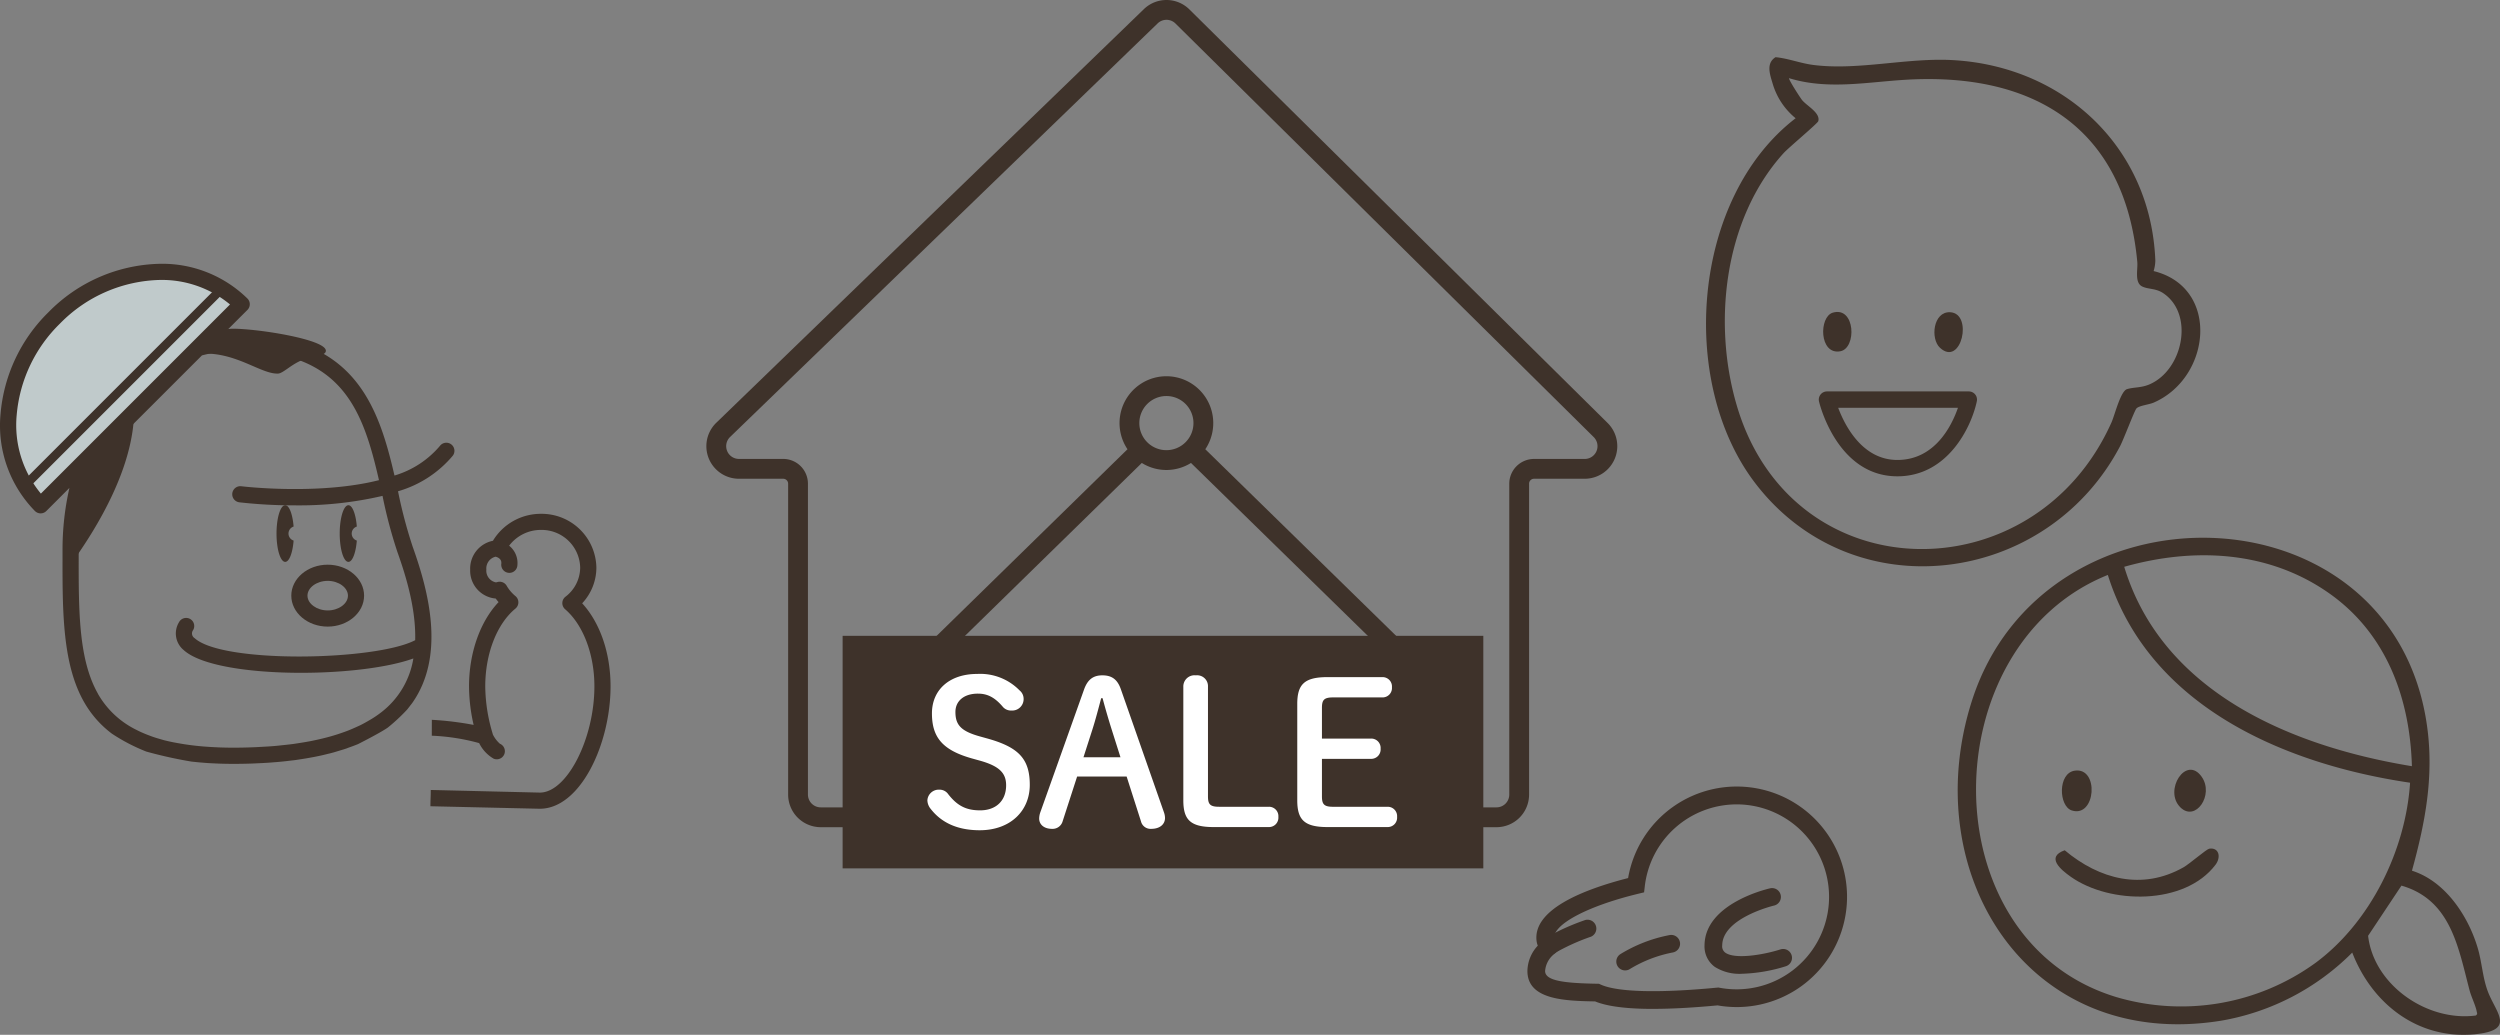<svg xmlns="http://www.w3.org/2000/svg" width="501.414" height="207.546"><rect width="100%" height="100%" fill="#808080" stroke="none"/><defs><clipPath id="a"><path fill="none" d="M0 0h501.414v207.546H0z" data-name="長方形 552"/></clipPath><clipPath id="b"><path fill="none" d="M0 0h94.213v31.346H0z" data-name="長方形 555"/></clipPath></defs><g clip-path="url(#a)"><path fill="#c0cacb" d="M10.891 63.752C-.25 74.883-1.476 91.715 8.151 101.34l40.323-40.323c-9.631-9.626-26.451-8.4-37.586 2.735" data-name="パス 707"/><path fill="#3e322a" d="m5.493 98.126-1.235-1.235 39.438-39.438 1.235 1.235Z" data-name="線 168"/><path fill="#3e322a" d="M17.322 92.166a51.8 51.8 0 0 0-3.165 18.125v2.933c5.643-7.766 12.585-19.575 12.745-30.633Z" data-name="パス 708"/><path fill="#3e322a" d="M65.724 113.257c-4.025 0-7.3 2.784-7.3 6.21s3.281 6.209 7.3 6.209 7.3-2.784 7.3-6.209-3.278-6.21-7.3-6.21m0 9.174c-2.2 0-4.056-1.358-4.056-2.965s1.858-2.967 4.059-2.967 4.06 1.361 4.06 2.969-1.86 2.965-4.06 2.965" data-name="パス 709"/><path fill="#3e322a" d="M60.555 72.245c2.113-.86 4.8-.775 4.8-1.9 0-2.272-13.569-4.418-18.687-4.418a8.35 8.35 0 0 0-7.54 5.116c7.673-1 13.064 4.071 16.662 3.881.978-.051 2.591-1.8 4.768-2.684" data-name="パス 710"/><path fill="#3e322a" d="M69.878 101.331c-.959 0-1.744 2.544-1.744 5.682s.778 5.681 1.744 5.681c.812 0 1.49-1.822 1.686-4.274a1.477 1.477 0 0 1 0-2.811c-.194-2.452-.874-4.28-1.686-4.28" data-name="パス 711"/><path fill="#3e322a" d="M57.204 101.331c-.965 0-1.744 2.544-1.744 5.682s.773 5.681 1.744 5.681c.815 0 1.49-1.822 1.684-4.274a1.476 1.476 0 0 1 0-2.811c-.2-2.452-.87-4.28-1.684-4.28" data-name="パス 712"/><path fill="#3e322a" d="M86.602 147.557a42 42 0 0 1 9.5 1.484 7.3 7.3 0 0 0 2.912 3.125 1.624 1.624 0 0 0 1.246-3 6.1 6.1 0 0 1-1.421-1.879.3.3 0 0 0-.007-.062 33.7 33.7 0 0 1-1.507-9.555c0-6.551 2.32-12.533 6.057-15.612a1.6 1.6 0 0 0 .211-.213 1.626 1.626 0 0 0-.211-2.289 7.7 7.7 0 0 1-1.764-2.076 1.62 1.62 0 0 0-1.731-.773 5 5 0 0 0-.39.1h-.011a2.39 2.39 0 0 1-1.941-2.58 2.43 2.43 0 0 1 1.859-2.576c1.033.287 1.2.915 1.142 1.412a1.628 1.628 0 0 0 1.615 1.835 1.6 1.6 0 0 0 1.589-1.341 4.45 4.45 0 0 0-1.635-4.111 7.97 7.97 0 0 1 6.369-3.162 7.73 7.73 0 0 1 7.88 7.554 7.4 7.4 0 0 1-2.949 5.844 1.62 1.62 0 0 0-.07 2.509c3.622 3.123 5.871 9.048 5.871 15.461 0 10.545-5.509 21.286-10.92 21.316l-21.9-.528c0 1.47-.068 1.9-.068 3.267l21.89.5h.048c8.12 0 14.19-12.961 14.19-24.552 0-6.671-2.1-12.746-5.693-16.652a10.5 10.5 0 0 0 2.851-7.168 10.98 10.98 0 0 0-11.131-10.78 11.21 11.21 0 0 0-9.62 5.408 5.68 5.68 0 0 0-4.561 5.772 5.6 5.6 0 0 0 5.124 5.811q.269.372.572.719c-3.688 3.876-5.926 10.161-5.926 16.89a35 35 0 0 0 .922 7.737 63 63 0 0 0-8.383-1.023Z" data-name="パス 713"/><path fill="#3e322a" d="M29.378 150.75a88 88 0 0 0 8.994 1.994q.4.047.806.085c.484.053.971.094 1.467.135.322.027.639.053.965.075.561.037 1.134.064 1.71.089.282.01.555.028.839.034.874.027 1.761.045 2.675.045 1.213 0 2.4-.023 3.558-.06l.568-.023c.329-.013.643-.031.966-.048a73 73 0 0 0 1.865-.1c.373-.024.738-.057 1.1-.085.3-.024.6-.044.9-.072.414-.035.829-.078 1.232-.121.441-.044.873-.1 1.306-.15.332-.04.677-.074 1-.119.064-.009.122-.018.186-.03.192-.026.366-.055.556-.085q.666-.1 1.325-.209c.4-.07.8-.139 1.208-.216.238-.043.471-.087.707-.133.324-.07.647-.132.965-.2.443-.1.871-.2 1.306-.311.156-.04.325-.077.487-.118.133-.033.268-.062.4-.1l.491-.133c.339-.1.663-.2.992-.3.518-.155 1.042-.307 1.531-.474.136-.047.248-.1.382-.145l.006-.009a36 36 0 0 0 1.906-.71s4.518-2.271 6.017-3.341a36.6 36.6 0 0 0 3.878-3.616c.19-.227.362-.464.542-.7.01-.159.03-.308.03-.478 0 .17-.02.319-.03.478.15-.2.312-.385.456-.586 6.728-9.541 3.274-22.488.088-31.395a95 95 0 0 1-2.928-11.085 22.45 22.45 0 0 0 11-7.154 1.623 1.623 0 0 0-2.587-1.96 19 19 0 0 1-9.123 5.956c-3.261-14.08-8.225-28.73-32.334-28.227-.771.01-1.538.071-2.3.145l5.134-5.129.016-.017a1.61 1.61 0 0 0-.016-2.276 24.4 24.4 0 0 0-17.442-6.965 32.2 32.2 0 0 0-22.442 9.7A32.35 32.35 0 0 0 .112 82.994 24.5 24.5 0 0 0 7 102.486l.007.006a1.616 1.616 0 0 0 2.293-.006l4.622-4.623a55.6 55.6 0 0 0-1.381 12.426v1.3c-.013 11.086-.013 21.558 4.28 29.145a20.7 20.7 0 0 0 5.635 6.424 37 37 0 0 0 6.924 3.595M8.2 99a21.56 21.56 0 0 1-4.851-15.776 29.1 29.1 0 0 1 8.683-18.329 28.94 28.94 0 0 1 20.146-8.749 21.42 21.42 0 0 1 13.954 4.918Zm11.445 40.135c-3.873-6.844-3.87-16.437-3.863-27.549v-1.3a50.4 50.4 0 0 1 2.911-17.2l21.812-21.807a27.2 27.2 0 0 1 6.356-.883c.373-.013.756-.013 1.127-.013 20.769 0 24.874 12.22 28.022 25.923-12.11 3.055-27.352 1.253-27.562 1.225a1.623 1.623 0 1 0-.4 3.22 97 97 0 0 0 11.147.607 73.6 73.6 0 0 0 17.526-1.9 95 95 0 0 0 2.988 11.266c1.809 5.062 3.725 11.519 3.563 17.673-7.822 4.117-38.57 4.754-44.228-.4q-.055-.034-.106-.072a1.11 1.11 0 0 1-.2-1.555l.031-.055a1.622 1.622 0 1 0-2.868-1.516 4.31 4.31 0 0 0 .955 5.594c3.443 3.136 13.371 4.552 23.523 4.552 8.627 0 17.415-1.025 22.525-2.879a17 17 0 0 1-6.423 10.784 21 21 0 0 1-2.614 1.733c-.514.3-1.04.592-1.6.868-.333.163-.691.315-1.039.475-.5.223-1 .441-1.538.647-.382.148-.785.294-1.186.427-.539.189-1.087.369-1.656.536a44 44 0 0 1-3.113.802c-.477.106-.959.21-1.456.307a52 52 0 0 1-1.946.336c-.511.081-1.017.163-1.538.236a77 77 0 0 1-2.187.248c-.517.054-1.022.116-1.558.16-.844.071-1.726.119-2.607.169-.336.014-.658.043-1 .054l-.64.028c-1.3.05-2.622.082-3.995.082-1.013 0-1.994-.021-2.959-.058l-.352-.017a66 66 0 0 1-2.6-.16q-.046.001-.1-.006a52 52 0 0 1-5.232-.69l-.792-.146a39 39 0 0 1-1.787-.4c-.275-.071-.544-.156-.812-.234-.417-.118-.827-.234-1.222-.369-.326-.106-.636-.221-.951-.341s-.623-.234-.925-.36a25 25 0 0 1-.961-.421c-.255-.116-.5-.241-.745-.366a17.97 17.97 0 0 1-7.737-7.252" data-name="パス 714"/><path fill="#3e322a" d="M483.754 174.632c6.67 2.1 11.276 9.05 13.191 15.509.832 2.8.965 5.773 1.961 8.53 1.6 4.425 5.864 7.951-2.54 8.764-11.4 1.1-20.618-6.108-24.586-16.383a48.7 48.7 0 0 1-26.321 13.668c-38.537 6.207-61.068-29.265-49.986-64.084 14.327-45.028 83.63-43.673 91.174 4.071 1.645 10.408-.125 19.921-2.891 29.925m-.01-20.962c-.4-13.726-5.136-26.619-16.615-34.69-12.14-8.536-27.089-9.251-41.084-5.3 7.655 25.251 33.694 36.055 57.7 39.993m-60.988-38.359c-35.118 14.085-35.943 73.277 1.721 84.671a45.93 45.93 0 0 0 39.891-6.836c11.016-8.116 18.132-22.582 19.006-36.163-25.29-3.734-52.368-15.362-60.618-41.672m58.886 62.315-6.686 10.06c1.158 9.946 11.893 17.259 21.589 15.99.427-.294.254-.468.185-.842-.229-1.228-1.062-2.848-1.415-4.181-2.272-8.58-3.714-18.152-13.666-21.028" data-name="パス 715"/><path fill="#3e322a" d="M437.306 161.927c-3.431-3.386 1.175-10.613 4.3-6.1 2.5 3.613-1.26 9.1-4.3 6.1" data-name="パス 716"/><path fill="#3e322a" d="M416.133 154.566c4.946-.712 4.213 9.519-.6 7.984-2.641-.843-2.854-7.487.6-7.984" data-name="パス 717"/><path fill="#3e322a" d="M443.105 170.218c1.929-.3 2.428 1.672 1.243 3.233-6.182 8.144-21.129 7.958-28.989 2.422-2.038-1.435-5.1-3.979-1.252-5.339 6.965 5.835 15.551 8.11 23.849 3.407 1.152-.653 4.586-3.636 5.148-3.724" data-name="パス 718"/><path fill="#3e322a" d="M431.94 54.366c13.369 3.294 11.567 21.377 0 26.39-.92.4-2.884.586-3.434 1.155-.389.4-2.586 6.231-3.274 7.544-14.7 28-53.634 33.156-73.267 7.355-15.424-20.268-12.58-57.153 8.177-73.095a14.06 14.06 0 0 1-4.589-6.88c-.542-1.833-1.423-4.135.566-5.364 2.513.231 4.951 1.215 7.511 1.548 9.034 1.178 18.864-1.5 28.168-.956 22.3 1.307 39.617 17.578 40.488 40.192a7.7 7.7 0 0 1-.342 2.112m-73.112-38.679c-.2.163 2.293 4.019 2.63 4.416 1.017 1.2 3.673 2.542 3.223 4.195-.125.46-5.959 5.3-7 6.463-12 13.28-14.307 34.432-9.173 51.146 11.363 36.992 59.541 37.254 74.967 2.845.674-1.5 1.821-6.305 3.13-6.705s2.756-.247 4.351-.894c6.832-2.772 9.237-14.083 2.932-18.335-1.548-1.044-2.955-.749-4.223-1.351-1.6-.759-.867-3.4-1-4.9-2.483-26.94-20.793-38.189-46.711-36.555-7.727.488-15.48 2.015-23.116-.328" data-name="パス 719"/><path fill="#3e322a" d="M367.59 62.711c4.533-1.354 4.855 7.152 1.493 7.747-4.236.751-4.3-6.91-1.493-7.747" data-name="パス 720"/><path fill="#3e322a" d="M389.094 69.753c-1.964-1.814-1.371-7.273 2.022-7.132 4.7.194 2.259 11.087-2.022 7.132" data-name="パス 721"/><path fill="#3e322a" d="M380.546 95.532c-12 0-15.569-14.394-15.715-15.006a1.64 1.64 0 0 1 1.6-2.019h28.452a1.638 1.638 0 0 1 1.6 1.98c-1.1 5.2-5.857 15.045-15.935 15.045m-11.874-13.747c1.328 3.535 4.832 10.467 11.872 10.467 7.574 0 10.936-6.945 12.153-10.467Z" data-name="パス 722"/><path fill="#3e322a" d="M300.148 165.907H164.616a6.547 6.547 0 0 1-6.543-6.536V97.013a.994.994 0 0 0-.992-.992h-8.869a6.534 6.534 0 0 1-4.544-11.234L229.416 1.84a6.526 6.526 0 0 1 9.14.054s83.541 82.614 83.875 82.942a6.537 6.537 0 0 1-4.589 11.185h-10.17a.994.994 0 0 0-.991.992v62.358a6.54 6.54 0 0 1-6.534 6.536M233.959 3.974a2.55 2.55 0 0 0-1.78.722l-85.748 82.948a2.559 2.559 0 0 0 1.781 4.4h8.868a4.97 4.97 0 0 1 4.965 4.965v62.358a2.57 2.57 0 0 0 2.57 2.563h135.533a2.564 2.564 0 0 0 2.56-2.563V97.013a4.97 4.97 0 0 1 4.964-4.965h10.17a2.561 2.561 0 0 0 1.8-4.384L235.761 4.716a2.55 2.55 0 0 0-1.8-.742" data-name="パス 723"/><path fill="#3e322a" d="M169 127.526h128.501v46.639H169z" data-name="長方形 551"/><path fill="#3e322a" d="m281.364 128.843-39.622-38.741a9.4 9.4 0 1 0-15.606 0l-39.621 38.741a1.988 1.988 0 0 0 1.392 3.409h92.07a1.987 1.987 0 0 0 1.389-3.409M233.94 79.43a5.429 5.429 0 1 1-5.431 5.429 5.435 5.435 0 0 1 5.431-5.429m-41.162 48.847 36.229-35.425a9.32 9.32 0 0 0 9.864 0l36.23 35.425Z" data-name="パス 728"/><path fill="#3e322a" d="M331.58 202.35c-5.319 0-9.22-.5-11.659-1.5-6.14-.109-13.574-.349-13.574-6.1a7.59 7.59 0 0 1 2.08-5.079 4 4 0 0 1-.251-1.017c-.691-6.24 9.335-10.232 18.366-12.543a22.116 22.116 0 1 1 17.94 25.534q-7.433.7-12.9.7m16.7-41.013a18.557 18.557 0 0 0-18.392 16.413l-.143 1.228-1.2.292c-10.229 2.485-17.156 6.184-16.843 9 .006.051.02.18.241.4l1.317 1.331-1.4 1.243a4.8 4.8 0 0 0-1.967 3.507c0 1.985 3.827 2.442 10.439 2.559l.369.006.338.155c3.332 1.524 11.625 1.744 23.348.62l.25-.023.247.045a18.547 18.547 0 1 0 3.4-36.777" data-name="パス 729"/><path fill="#3e322a" d="M349.382 195.305a9.27 9.27 0 0 1-5.458-1.386 5.07 5.07 0 0 1-2.053-4.354c.091-8.377 12.622-11.279 13.155-11.4a1.774 1.774 0 0 1 .776 3.463c-.1.023-10.324 2.486-10.384 7.974a1.56 1.56 0 0 0 .607 1.459c1.9 1.4 7.632.464 11.095-.65a1.774 1.774 0 0 1 1.09 3.376 32.4 32.4 0 0 1-8.828 1.517" data-name="パス 730"/><path fill="#3e322a" d="M310.913 191.413a1.774 1.774 0 0 1-.864-3.324 46 46 0 0 1 7.909-3.57 1.773 1.773 0 1 1 .88 3.436 43 43 0 0 0-7.063 3.234 1.77 1.77 0 0 1-.861.224" data-name="パス 731"/><path fill="#3e322a" d="M325.949 194.632a1.774 1.774 0 0 1-.985-3.25 29.4 29.4 0 0 1 9.89-3.837 1.774 1.774 0 1 1 .671 3.484 25.9 25.9 0 0 0-8.594 3.305 1.77 1.77 0 0 1-.982.3" data-name="パス 732"/><g data-name="グループ 1045"><g fill="#fff" clip-path="url(#b)" data-name="グループ 1044" transform="translate(186 135.171)"><path d="M9.094 16.989C3.032 15.314.916 12.722.916 7.899c0-4.709 3.511-7.9 9.054-7.9a11.03 11.03 0 0 1 8.531 3.311 2.16 2.16 0 0 1 .8 1.633 2.294 2.294 0 0 1-2.43 2.395 2.16 2.16 0 0 1-1.716-.718c-1.713-2.034-3.23-2.672-5.025-2.672-2.832 0-4.505 1.515-4.505 3.668 0 2.594 1.076 3.869 5.023 4.946l1.438.4c6.26 1.755 8.453 4.107 8.453 9.292s-3.868 9.094-10.049 9.094c-4.505 0-7.7-1.555-9.813-4.269a2.84 2.84 0 0 1-.676-1.716 2.28 2.28 0 0 1 2.391-2.153 2.1 2.1 0 0 1 1.676.758c1.875 2.472 3.708 3.39 6.5 3.39 3.231 0 5.226-1.953 5.226-5.025 0-2.392-1.277-3.829-5.264-4.945Z" data-name="パス 733"/><path d="M31.428 3.109c.718-1.993 1.835-2.83 3.669-2.83 1.915 0 3.03.837 3.709 2.79l8.657 24.728a3.6 3.6 0 0 1 .2 1.076c0 1.315-1.077 2.194-2.752 2.194a1.98 1.98 0 0 1-2.074-1.517l-2.872-8.972h-9.931l-2.906 8.973a2.09 2.09 0 0 1-2.114 1.517c-1.635 0-2.592-.879-2.592-2.074a4 4 0 0 1 .2-1.157Zm3.43 1.755c-.558 2.114-1.156 4.387-1.755 6.262l-1.795 5.584h7.42l-1.795-5.664c-.6-1.915-1.237-4.067-1.795-6.182Z" data-name="パス 734"/><path d="M68.444 26.641a1.882 1.882 0 0 1 1.955 2.033 1.882 1.882 0 0 1-1.955 2.034H57.357c-4.707 0-6.023-1.555-6.023-5.383V2.552A2.244 2.244 0 0 1 53.846.279a2.18 2.18 0 0 1 2.432 2.273v21.974c0 1.595.4 2.114 2.234 2.114Z" data-name="パス 735"/><path d="M92.258 26.641a1.88 1.88 0 0 1 1.95 2.033 1.88 1.88 0 0 1-1.953 2.034H80.208c-4.705 0-6.022-1.555-6.022-5.383V6.022c.005-3.83 1.322-5.385 6.022-5.385h11.013a1.882 1.882 0 0 1 1.955 2.033 1.883 1.883 0 0 1-1.955 2.036H81.37c-1.835 0-2.234.518-2.234 2.113v6.143h9.812a1.88 1.88 0 0 1 1.953 2.033 1.882 1.882 0 0 1-1.953 2.033h-9.812v7.5c0 1.595.4 2.114 2.234 2.114Z" data-name="パス 736"/></g></g></g></svg>